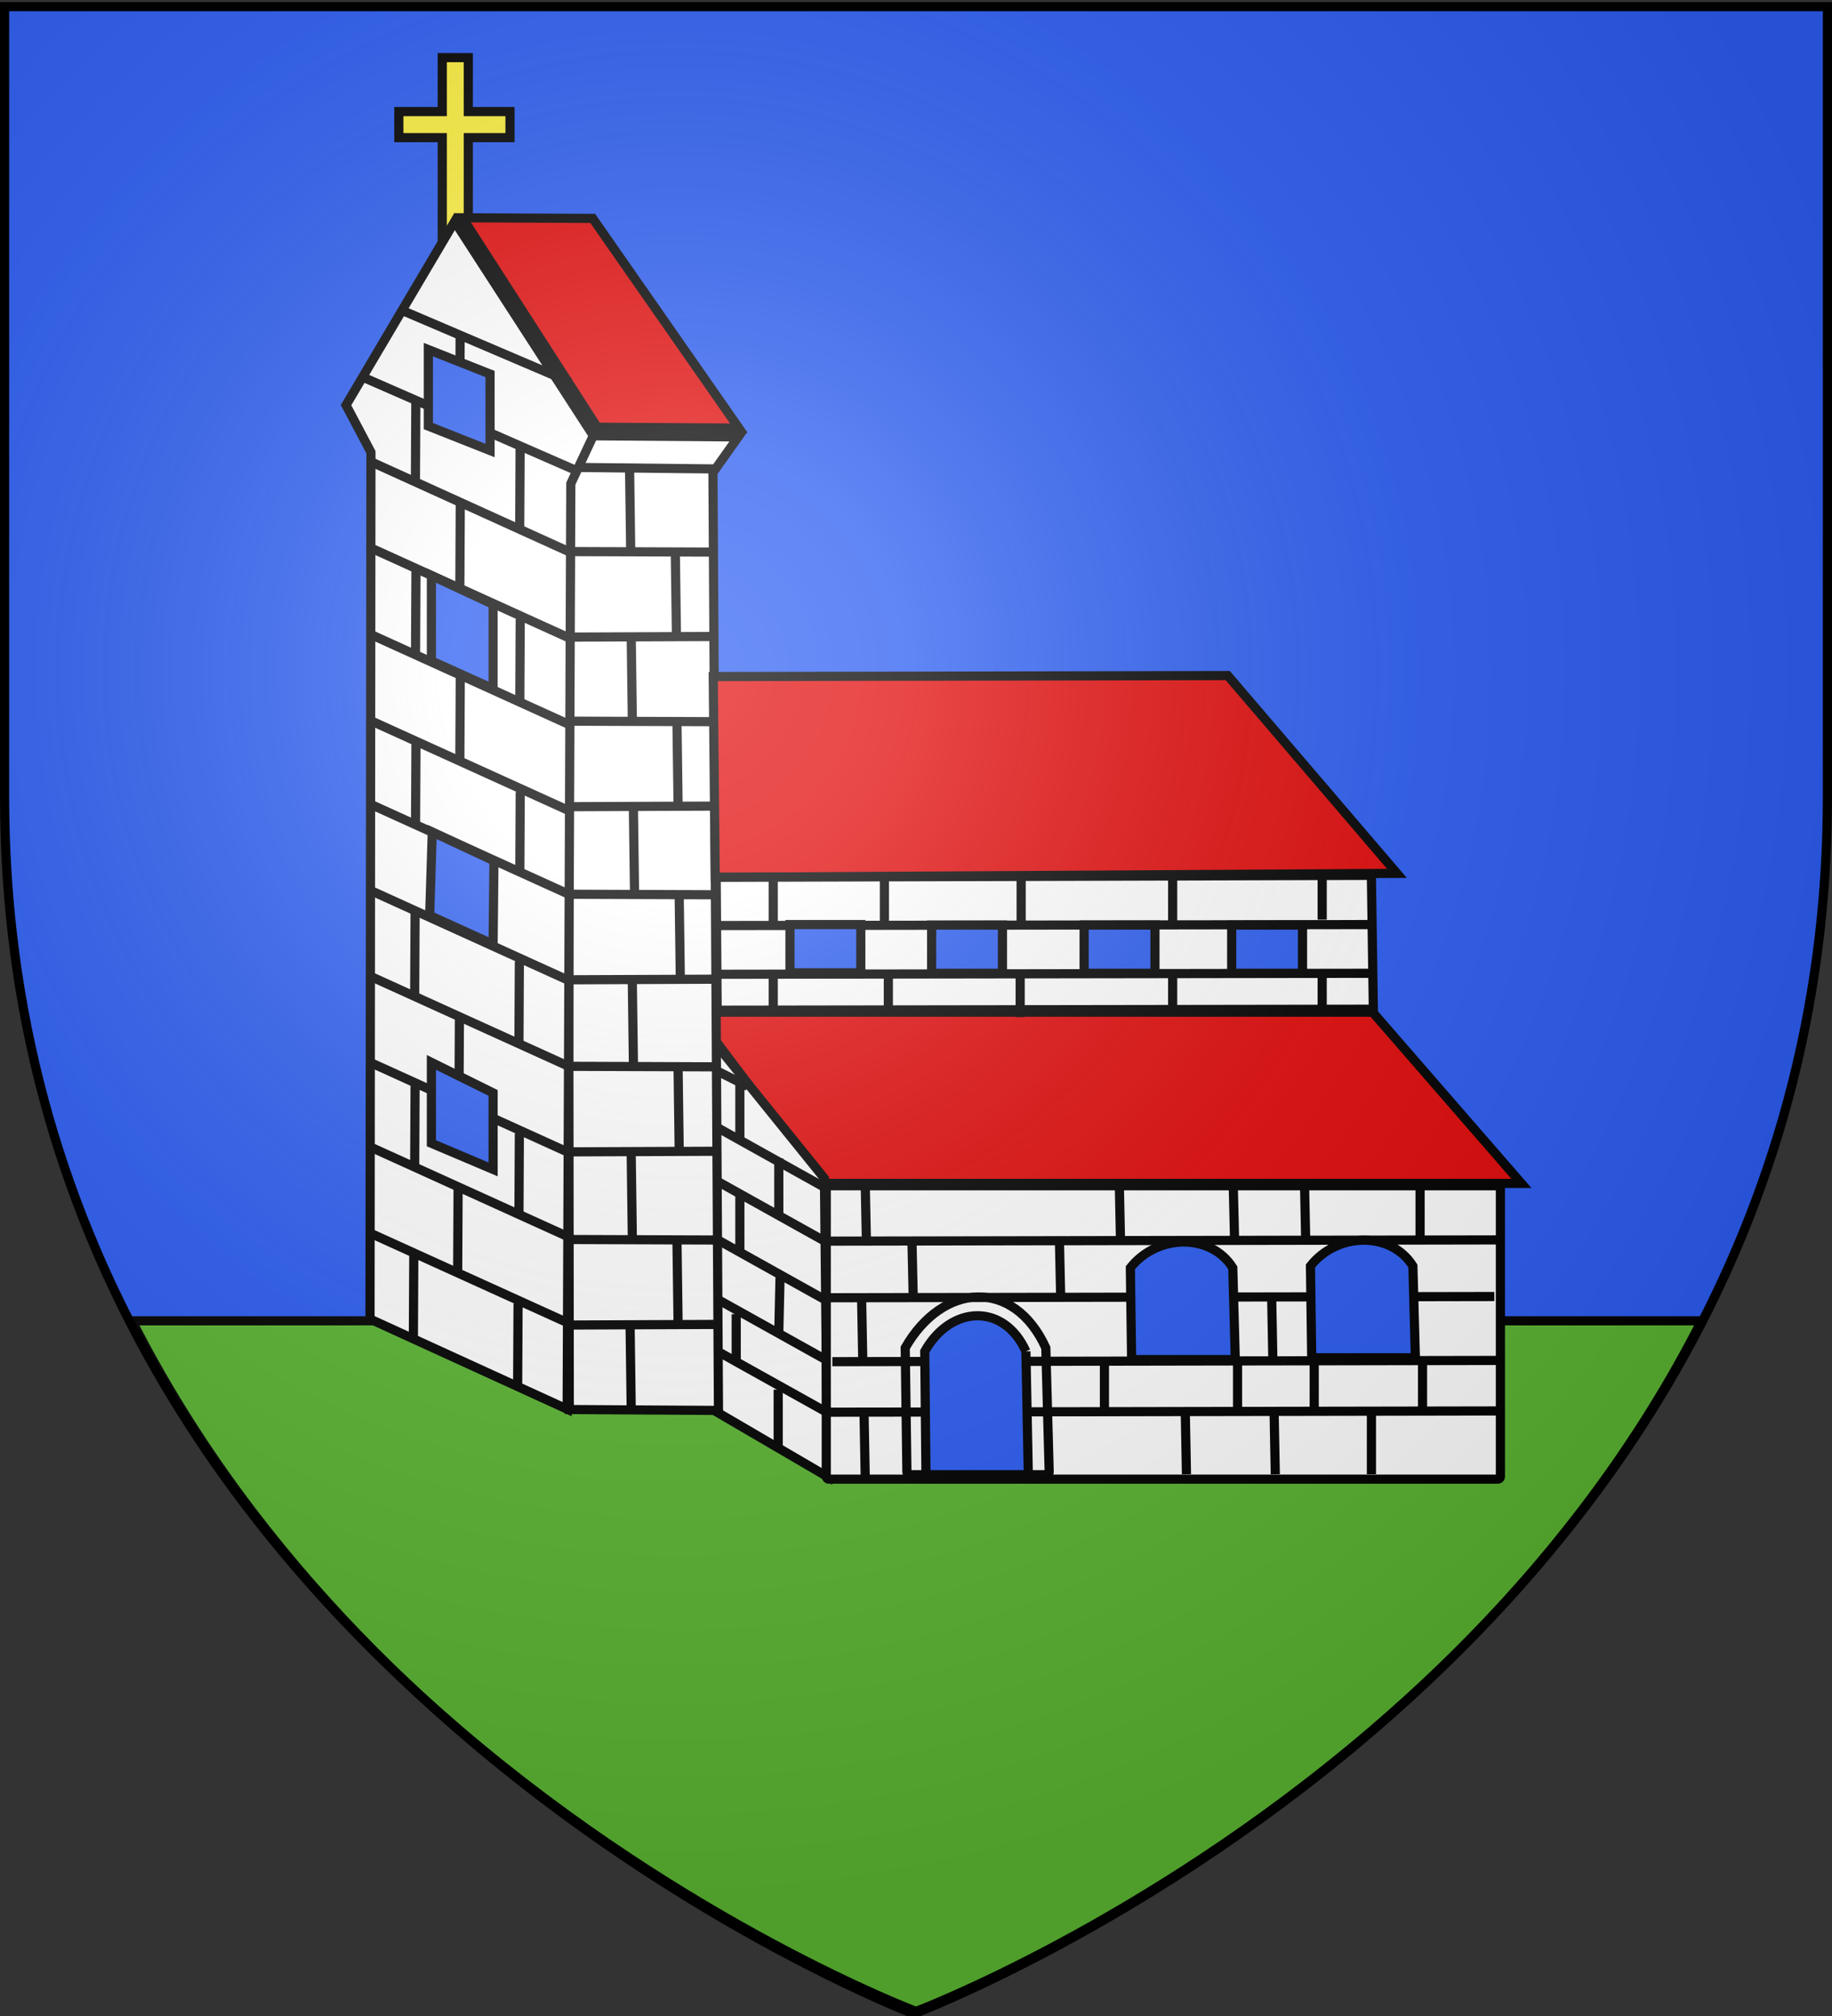 <svg xmlns="http://www.w3.org/2000/svg" xmlns:xlink="http://www.w3.org/1999/xlink" width="600" height="660" version="1.0"><rect width="100%" height="100%" fill="#333333" stroke="none"/><desc>Flag of Canton of Valais (Wallis)</desc><defs><radialGradient xlink:href="#b" id="c" cx="221.445" cy="226.331" r="300" fx="221.445" fy="226.331" gradientTransform="matrix(1.353 0 0 1.349 -77.63 -85.747)" gradientUnits="userSpaceOnUse"/><linearGradient id="b"><stop offset="0" style="stop-color:white;stop-opacity:.314"/><stop offset=".19" style="stop-color:white;stop-opacity:.251"/><stop offset=".6" style="stop-color:#6b6b6b;stop-opacity:.125"/><stop offset="1" style="stop-color:black;stop-opacity:.125"/></linearGradient></defs><g style="display:inline"><path d="M300 658.5s298.5-112.32 298.5-397.772V2.176H1.5v258.552C1.5 546.18 300 658.5 300 658.5" style="fill:#2b5df2;fill-opacity:1;fill-rule:evenodd;stroke:none;stroke-width:1px;stroke-linecap:butt;stroke-linejoin:miter;stroke-opacity:1"/></g><g style="display:inline"><path d="M43.219 432.406C124.785 592.861 299.25 659.281 299.25 659.281s176.465-66.42 258.031-226.875z" style="fill:#5ab532;fill-opacity:1;fill-rule:evenodd;stroke:#000;stroke-width:3;stroke-linecap:butt;stroke-linejoin:miter;stroke-miterlimit:4;stroke-dasharray:none;stroke-opacity:1;display:inline"/></g><g style="display:inline"><path d="M144.844 18.875v17.656h-14.219v8.532h14.219v36.125h8.531V45.063h13.656V36.53h-13.656V18.875z" style="opacity:1;fill:#fcef3c;fill-opacity:1;fill-rule:nonzero;stroke:#000;stroke-width:3;stroke-linecap:round;stroke-linejoin:miter;stroke-miterlimit:4;stroke-dasharray:none;stroke-dashoffset:0;stroke-opacity:1"/><path d="M227.309 331.36h222.24l48.726 56.063H269.516z" style="fill:#e20909;fill-opacity:1;fill-rule:nonzero;stroke:#000;stroke-width:3;stroke-linecap:round;stroke-linejoin:miter;stroke-miterlimit:4;stroke-dashoffset:0;stroke-opacity:1;display:inline"/><path d="m225.573 330.806 44.438 54.991.996 97.65-45.035-26.304z" style="fill:#fff;fill-opacity:1;fill-rule:nonzero;stroke:#000;stroke-width:3;stroke-linecap:butt;stroke-miterlimit:4;stroke-dashoffset:0;stroke-opacity:1"/><path d="m225.573 437.143 45.035 25.108" style="fill:#fff;fill-opacity:1;fill-rule:evenodd;stroke:#000;stroke-width:3;stroke-linecap:butt;stroke-linejoin:miter;stroke-miterlimit:4;stroke-dasharray:none;stroke-opacity:1"/><path d="m226.412 420.59 45.035 25.107M224.825 400.205l45.035 25.108M226.825 382.205l45.035 25.108M226.592 364.497l45.035 25.108M226.592 346.497l18.333 9.167M254.866 454.951v18.333M232.349 442.198v17.536M241.116 430.242v16.34M255.464 418.286l-.399 17.934M232.349 405.134v19.528M242.312 391.584v19.13M255.065 379.229v18.333M232.349 366.077l.398 18.333M242.312 354.52v18.73" style="fill:none;fill-rule:evenodd;stroke:#000;stroke-width:3;stroke-linecap:butt;stroke-linejoin:miter;stroke-miterlimit:4;stroke-dasharray:none;stroke-opacity:1;display:inline"/><path d="m186.087 142.611 55.684.435-8.276 11.654 1.814 307.048-48.861-.292z" style="fill:#fff;fill-opacity:1;fill-rule:nonzero;stroke:#000;stroke-width:3;stroke-linecap:round;stroke-linejoin:miter;stroke-miterlimit:4;stroke-dashoffset:0;stroke-opacity:1"/><path d="m186.332 153.005 48.583.527" style="fill:none;fill-rule:evenodd;stroke:#000;stroke-width:3;stroke-linecap:butt;stroke-linejoin:miter;stroke-miterlimit:4;stroke-dasharray:none;stroke-opacity:1"/><path d="m148.906 72.498 45.406 70.138-7.358 15.69-1.208 303.004-64.559-29.501.303-283.778-8.16-15.413z" style="fill:#fff;fill-opacity:1;fill-rule:nonzero;stroke:#000;stroke-width:3;stroke-linecap:round;stroke-linejoin:miter;stroke-miterlimit:4;stroke-dashoffset:0;stroke-opacity:1"/><path d="m151.472 71.297 42.647.206 47.873 68.653-46.386-.284z" style="fill:#e20909;fill-opacity:1;fill-rule:nonzero;stroke:#000;stroke-width:3;stroke-linecap:round;stroke-linejoin:miter;stroke-miterlimit:4;stroke-dashoffset:0;stroke-opacity:1"/><path d="m121.083 403.636 64.596 29.31M135.522 410.865l-.137 27.021M121.367 375.536l64.597 29.31M169.67 426.805l-.138 27.02M150.035 388.673l-.138 27.02" style="fill:none;fill-rule:evenodd;stroke:#000;stroke-width:3;stroke-linecap:butt;stroke-linejoin:miter;stroke-miterlimit:4;stroke-dasharray:none;stroke-opacity:1;display:inline"/><g style="display:inline"><path d="m121.083 403.636 64.596 29.31M135.522 410.865l-.137 27.021M121.367 375.536l64.597 29.31M169.67 426.805l-.138 27.02M150.035 388.673l-.138 27.02" style="fill:none;fill-rule:evenodd;stroke:#000;stroke-width:3;stroke-linecap:butt;stroke-linejoin:miter;stroke-miterlimit:4;stroke-dasharray:none;stroke-opacity:1;display:inline" transform="translate(.427 -55.692)"/></g><g style="display:inline"><path d="m121.083 403.636 64.596 29.31M135.522 410.865l-.137 27.021M121.367 375.536l64.597 29.31M169.67 426.805l-.138 27.02M150.035 388.673l-.138 27.02" style="fill:none;fill-rule:evenodd;stroke:#000;stroke-width:3;stroke-linecap:butt;stroke-linejoin:miter;stroke-miterlimit:4;stroke-dasharray:none;stroke-opacity:1;display:inline" transform="translate(.427 -112.036)"/></g><g style="display:inline"><path d="m121.083 403.636 64.596 29.31M135.522 410.865l-.137 27.021M121.367 375.536l64.597 29.31M169.67 426.805l-.138 27.02M150.035 388.673l-.138 27.02" style="fill:none;fill-rule:evenodd;stroke:#000;stroke-width:3;stroke-linecap:butt;stroke-linejoin:miter;stroke-miterlimit:4;stroke-dasharray:none;stroke-opacity:1;display:inline" transform="translate(.711 -167.526)"/></g><g style="display:inline"><path d="m121.083 403.636 64.596 29.31M135.522 410.865l-.137 27.021M121.367 375.536l64.597 29.31M169.67 426.805l-.138 27.02M150.035 388.673l-.138 27.02" style="fill:none;fill-rule:evenodd;stroke:#000;stroke-width:3;stroke-linecap:butt;stroke-linejoin:miter;stroke-miterlimit:4;stroke-dasharray:none;stroke-opacity:1;display:inline" transform="translate(.711 -224.09)"/></g><path d="m119.753 123.876 69.485 30.394M136.192 131.105l-.138 27.021M132.037 101.777l54.596 23.31M170.34 147.045l-.138 27.02M150.705 108.913l-.138 27.021" style="fill:none;fill-rule:evenodd;stroke:#000;stroke-width:3;stroke-linecap:butt;stroke-linejoin:miter;stroke-miterlimit:4;stroke-dasharray:none;stroke-opacity:1;display:inline"/><path d="m140.29 114.455 20.205 8v25.042l-20.204-8z" style="fill:#2b5df2;fill-opacity:1;fill-rule:nonzero;stroke:#000;stroke-width:3;stroke-linecap:round;stroke-linejoin:miter;stroke-miterlimit:4;stroke-dashoffset:0;stroke-opacity:1"/><path d="m141.287 188.426 20.204 9.431v27.611l-20.204-9.106zM141.571 272.381l20.205 9.431-.285 27.327-20.773-9.431zM141.287 347.8l20.204 10v25.041l-20.204-8.556z" style="fill:#2b5df2;fill-opacity:1;fill-rule:nonzero;stroke:#000;stroke-width:3;stroke-linecap:round;stroke-linejoin:miter;stroke-miterlimit:4;stroke-dashoffset:0;stroke-opacity:1;display:inline"/><path d="m185.873 180.574 47.5.167M186.234 208.574l47.139-.195M206.193 153.278l.36 26.759M221.18 181.264l.359 26.536M186.415 236.097l47.5.166M186.776 264.097l47.138-.195M206.735 208.8l.36 26.76M221.72 236.787l.36 26.536M187.137 292.763l47.5.166M187.498 320.762l47.139-.194M207.457 265.467l.36 26.759M222.443 293.452l.36 26.537M186.776 349.095l47.5.167M187.137 377.095l47.139-.194M207.096 321.8l.36 26.758M222.082 349.785l.36 26.537M186.415 405.79l47.5.166M186.776 433.79l47.138-.195M206.735 378.493l.36 26.76M221.72 406.48l.36 26.536M206.374 434.956l.36 26.76" style="fill:none;fill-rule:evenodd;stroke:#000;stroke-width:3;stroke-linecap:butt;stroke-linejoin:miter;stroke-miterlimit:4;stroke-dasharray:none;stroke-opacity:1;display:inline"/><path d="m233.592 221.492 168.508-.322 55.418 64.761-223.282 1.289z" style="fill:#e20909;fill-opacity:1;fill-rule:nonzero;stroke:#000;stroke-width:3;stroke-linecap:round;stroke-linejoin:miter;stroke-miterlimit:4;stroke-dashoffset:0;stroke-opacity:1"/><path d="m234.558 287.22 214.582-.645.645 43.82-214.905.321z" style="fill:#fff;fill-opacity:1;fill-rule:nonzero;stroke:#000;stroke-width:3;stroke-linecap:round;stroke-linejoin:miter;stroke-miterlimit:4;stroke-dashoffset:0;stroke-opacity:1"/><path d="m234.88 303.007 214.26-.322" style="fill:none;fill-rule:evenodd;stroke:#000;stroke-width:3;stroke-linecap:butt;stroke-linejoin:miter;stroke-miterlimit:4;stroke-dasharray:none;stroke-opacity:1"/><path d="m235.042 318.956 214.26-.322" style="fill:none;fill-rule:evenodd;stroke:#000;stroke-width:3;stroke-linecap:butt;stroke-linejoin:miter;stroke-miterlimit:4;stroke-dasharray:none;stroke-opacity:1;display:inline"/><path d="M253.246 287.864v14.821" style="fill:none;fill-rule:evenodd;stroke:#000;stroke-width:3;stroke-linecap:butt;stroke-linejoin:miter;stroke-miterlimit:4;stroke-dasharray:none;stroke-opacity:1"/><path d="M289.654 288.186v14.821M334.439 287.22v14.82M384.057 287.22v14.82M433.03 286.253v14.821M290.942 319.44v10.82M334.117 318.15v14.822M384.057 320.084v10.82M433.03 319.117v10.821M253.246 317.506v14.821" style="fill:none;fill-rule:evenodd;stroke:#000;stroke-width:3;stroke-linecap:butt;stroke-linejoin:miter;stroke-miterlimit:4;stroke-dasharray:none;stroke-opacity:1;display:inline"/><path d="M258.723 302.685h23.198v15.788h-23.198z" style="opacity:1;fill:#2b5df2;fill-opacity:1;fill-rule:nonzero;stroke:#000;stroke-width:3;stroke-linecap:round;stroke-linejoin:miter;stroke-miterlimit:4;stroke-dasharray:none;stroke-dashoffset:0;stroke-opacity:1"/><path d="M305.119 302.846h23.198v15.788h-23.198zM355.059 302.846h23.198v15.788h-23.198zM403.389 302.846h23.198v15.788h-23.198z" style="opacity:1;fill:#2b5df2;fill-opacity:1;fill-rule:nonzero;stroke:#000;stroke-width:3;stroke-linecap:round;stroke-linejoin:miter;stroke-miterlimit:4;stroke-dasharray:none;stroke-dashoffset:0;stroke-opacity:1;display:inline"/><rect width="220.791" height="96.048" x="270.608" y="388.196" ry=".797" style="fill:#fff;fill-opacity:1;fill-rule:nonzero;stroke:#000;stroke-width:3;stroke-linecap:butt;stroke-miterlimit:4;stroke-dasharray:none;stroke-dashoffset:0;stroke-opacity:1"/><path d="m271.007 462.324 219.197-.406" style="fill:none;fill-rule:evenodd;stroke:#000;stroke-width:3;stroke-linecap:butt;stroke-linejoin:miter;stroke-miterlimit:4;stroke-dasharray:none;stroke-opacity:1"/><path d="m272.601 445.789 219.197-.406M361.716 446.187v15.137M430.423 445.59v15.137M405.315 444.792v16.75M465.893 445.59v15.137M388.178 461.53l.398 21.116M417.271 461.53l.399 21.116M449.154 462.328v20.318M282.963 461.53l.399 21.515M270.21 424.862l219.197-.406M271.804 406.326l219.197-.406M346.97 405.935l.399 17.927M416.474 424.068l.398 21.115M282.166 424.068l.399 21.514M366.576 387.004l.399 19.115M427.235 387.004l.398 19.115M465.096 389.395v16.732M283.362 387.004l.398 19.514M403.92 388.797l.398 16.333M298.705 407.529l.399 17.927" style="fill:none;fill-rule:evenodd;stroke:#000;stroke-width:3;stroke-linecap:butt;stroke-linejoin:miter;stroke-miterlimit:4;stroke-dasharray:none;stroke-opacity:1;display:inline"/><path d="m335.994 442.413.799 40.691c0 .426-.356.768-.799.768h-31.933c-.442 0-.798-.342-.798-.768l-.4-40.69c8.65-15.356 26.08-15.74 33.131 0z" style="fill:#2b5df2;fill-opacity:1;fill-rule:nonzero;stroke:#000;stroke-width:3;stroke-linecap:butt;stroke-miterlimit:4;stroke-dasharray:none;stroke-dashoffset:0;stroke-opacity:1"/><path d="m342.515 441.257 1.109 40.695c0 .468-.495.844-1.11.844h-44.38c-.615 0-1.11-.376-1.11-.844l-.555-40.695c12.194-21.377 35.55-23.014 46.046 0z" style="fill:none;fill-opacity:1;fill-rule:nonzero;stroke:#000;stroke-width:3;stroke-linecap:butt;stroke-miterlimit:4;stroke-dasharray:none;stroke-dashoffset:0;stroke-opacity:1;display:inline"/><path d="m403.748 415.063.809 29.482c0 .309-.36.557-.809.557h-32.331c-.448 0-.808-.248-.808-.557l-.404-29.482c8.756-11.126 26.403-11.404 33.543 0zM462.732 414.465l.808 29.483c0 .308-.36.556-.808.556h-32.331c-.448 0-.809-.248-.809-.556l-.404-29.483c8.757-11.125 26.404-11.403 33.544 0z" style="fill:#2b5df2;fill-opacity:1;fill-rule:nonzero;stroke:#000;stroke-width:3;stroke-linecap:butt;stroke-miterlimit:4;stroke-dasharray:none;stroke-dashoffset:0;stroke-opacity:1;display:inline"/></g><path d="M300 658.5s298.5-112.32 298.5-397.772V2.176H1.5v258.552C1.5 546.18 300 658.5 300 658.5" style="opacity:1;fill:url(#c);fill-opacity:1;fill-rule:evenodd;stroke:none;stroke-width:1px;stroke-linecap:butt;stroke-linejoin:miter;stroke-opacity:1"/><path d="M300 658.5S1.5 546.18 1.5 260.728V2.176h597v258.552C598.5 546.18 300 658.5 300 658.5z" style="opacity:1;fill:none;fill-opacity:1;fill-rule:evenodd;stroke:#000;stroke-width:3;stroke-linecap:butt;stroke-linejoin:miter;stroke-miterlimit:4;stroke-dasharray:none;stroke-opacity:1"/></svg>